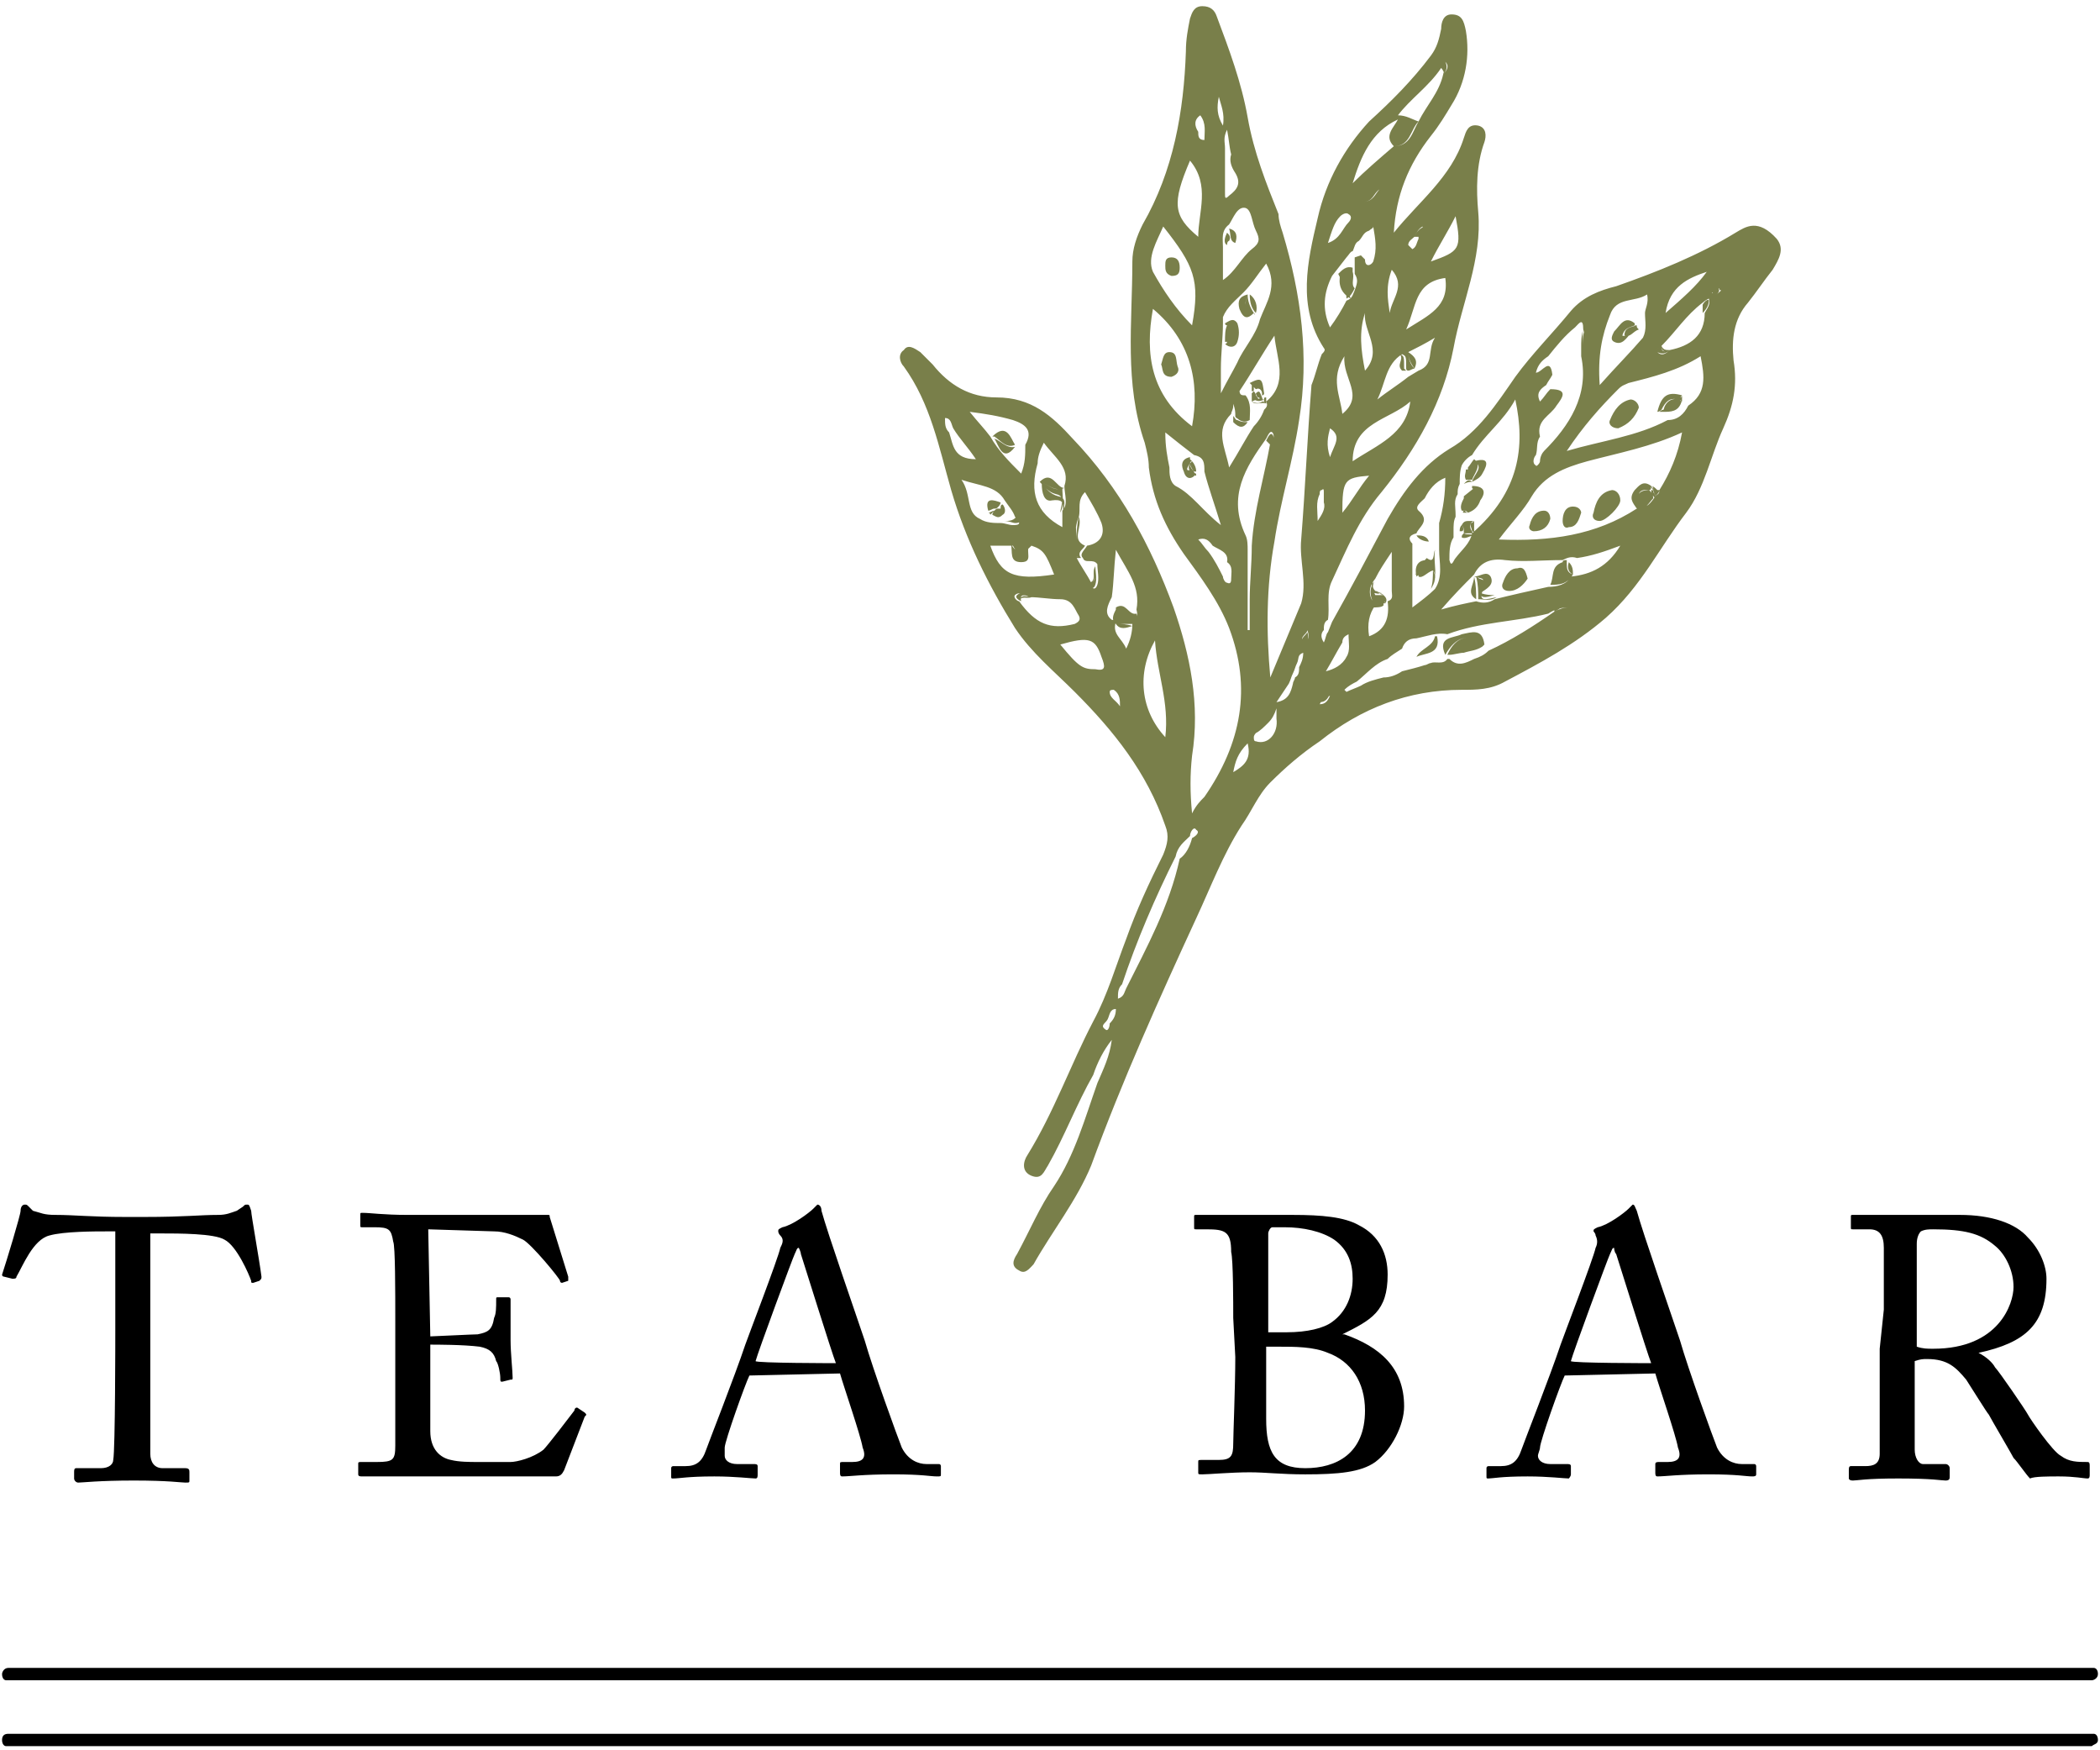 
<svg xmlns="http://www.w3.org/2000/svg" width="102" height="85" viewBox="0 0 102 85"><path fill="#797f4a" d="M71.6 22.3M69.6 27.7M59.6 7.5s0-.1 0 0c0-.1 0 0 0 0M68.8 31.9"></path><path fill="#797f4a" d="M83.3 14.3c-.1 0-.2-.1-.1-.1.1-.1.2-.1.3-.2 0 0 0 .1.1.1-.1.1-.2.2-.3.2zm-.5.9c0 1.1-.7 1.6-1.7 1.8-.2.2-.4.3-.6.1-.2-.1.1-.2.2-.3.7-.7 1.2-1.5 2-2.1.1-.1.3-.2.3-.2.1.3-.1.5-.2.7zm-.8 4.5c-.2.4-.5.7-1 .7-1.5.8-3.2 1-4.9 1.5.8-1.2 1.6-2.1 2.5-3 .2-.2.3-.2.5-.3 1.2-.3 2.4-.6 3.5-1.3.2 1 .3 1.8-.6 2.4zm-1.4 4.1c0 .2-.1.2-.2.3-.2.3-.4.6-.9.6-2 1.3-4.2 1.6-6.7 1.5.6-.8 1.2-1.4 1.6-2.1.6-1 1.6-1.4 2.7-1.7 1.5-.4 3.1-.7 4.6-1.4-.2 1.1-.6 2-1.1 2.8zM76.3 28c-.2.4-.7.5-1.1.5-.9.2-1.8.4-2.6.6-.3.2-.6.2-.9.1-.5.1-1 .2-1.7.4.6-.7 1.1-1.2 1.6-1.7.3-.6.8-.8 1.5-.7.9.1 1.8 0 2.8 0 .2-.1.4-.2.7-.1.7-.1 1.3-.3 2.1-.6-.6 1-1.4 1.4-2.4 1.5zm-.8 1.7c-1 .7-2.1 1.4-3.2 1.9-.2.2-.4.3-.7.4-.4.2-.8.4-1.2 0h-.1c-.2.3-.6.1-.8.2-.1 0-.2.1-.3.1-.3.1-.7.2-1.1.3-.3.2-.6.3-.9.3-.4.1-.8.2-1.1.4-.2.1-.5.2-.7.3 0 0-.1-.1-.1-.1.2-.2.4-.3.6-.4.5-.4.9-.9 1.5-1.1.2-.2.4-.3.7-.5.1-.3.3-.5.7-.5.5-.1 1-.3 1.5-.2 1.6-.6 3.3-.6 4.9-1 .3-.2.6-.3 1-.3-.3 0-.5.1-.7.2zm-11.1 2.9c.3-.5.5-.9.8-1.4 0-.2.1-.3.3-.4 0 .4.1.8-.1 1.1-.2.4-.6.6-1 .7zm-.3 1.6c.1-.2.2-.4.5-.4-.1.2-.2.4-.5.4zm0-10.2c0-.1 0-.2.1-.2.1-.1.1 0 .1.1 0 .2 0 .4 0 .5.1.3-.1.6-.3.9 0-.5-.1-.9.1-1.3zm.6-10.6l.7-.9c.1-.1.2-.3.3-.3.1-.2.1-.4.3-.5.2-.2.2-.4.5-.5.1-.1.2-.1.2-.2.1.6.2 1.1 0 1.7-.1.2-.4.3-.4-.1-.1-.1-.1-.1-.2-.2l-.3.1c0 .2 0 .5 0 .8.2.3.1.5 0 .8-.1.2-.1.4-.4.5-.2.4-.5.9-.8 1.3-.4-.9-.3-1.7.1-2.5zm.4-2.9c.1-.1.3-.2.4-.1.2.1.1.3 0 .4-.3.3-.4.8-1 1 .2-.6.3-1 .6-1.3zm2.8-4.7c0-.1 0-.1 0-.2.6-.8 1.5-1.4 2.1-2.3 0-.2.1-.3.2-.3.2.2.1.4-.1.6-.2.9-.8 1.5-1.2 2.3-.3.5-.4 1.2-1.2 1.2-.7.6-1.4 1.2-2 1.8.4-1.3.9-2.5 2.2-3.1zm-.4 9.4c-.1-.7-.2-1.3.1-2.1.7.8 0 1.4-.1 2.1zm-1.2-5.1c0 .1-.2.1-.2 0-.1-.1-.1-.3.1-.4.2-.1.4-.5.8-.5-.2.2-.3.6-.8.6 0 .1.1.2.1.3zm2.1 8.2c-.5.4-1 .7-1.5 1.1.4-.8.4-1.7 1.2-2.2.1 0 .2-.1.3-.1.4-.2.8-.4 1.3-.7-.4.6 0 1.3-.8 1.6l-.5.3zm1.8-4.8c.2 1.4-.8 1.8-1.9 2.5.5-1.1.4-2.3 1.9-2.5zm-1.5-2c.1-.2.2-.4.4-.5 0 .2-.1.4-.2.5 0 .1 0 .1 0 .1-.1.2-.1.4-.3.5 0 0-.1-.1-.2-.2 0-.2.2-.3.3-.4zm2-1c.3 1.6.2 1.7-1.2 2.2.4-.8.8-1.4 1.2-2.2zM66.3 18c-.2-1-.3-1.9 0-2.8-.1.9.9 1.8 0 2.8zm-.6 4.4c0-1.9 1.8-2 2.8-2.9-.2 1.6-1.6 2.1-2.8 2.9zm-.4-5.1c-.1 1.1 1 1.9-.1 2.8-.1-.9-.6-1.7.1-2.8zm-.1 7.6c0-1.6.1-1.7 1.3-1.8-.5.6-.8 1.2-1.3 1.8zm-.6-2.7c-.2-.6-.1-1 0-1.4.6.4.2.8 0 1.4zm2.2 5.9c.2-.4.4-.7.8-1.3v1.9c0 .2.1.4-.2.5.1.8-.1 1.4-.9 1.7-.1-.6 0-1.1.3-1.5-.3-.4-.4-.8 0-1.3zm2-2.2c.1-.3.7-.6.1-1.1-.2-.2.1-.4.3-.6.2-.4.5-.8 1-1 0 .8-.1 1.5-.3 2.2 0 .4 0 .9 0 1.3 0 .6.2 1.3-.2 1.9-.3.3-.7.6-1.1.9v-.9c0-.7 0-1.5 0-2.2-.2-.2-.2-.4.2-.5zm1.8.2c0-.1 0-.2 0-.3 0-.3 0-.5.1-.7 0 0 0-.1 0-.1 0-.4-.1-.7.1-1 0-.2 0-.3.1-.5 0-.3 0-.6.1-.9.1-.2.3-.4.5-.5.6-1 1.5-1.6 2.1-2.7.5 2.3.2 4.5-2.1 6.5-.1.5-.5.8-.8 1.2-.1.1-.2.5-.3.1 0-.4 0-.8.2-1.1zm4-4c.1-.3 0-.6.2-.9-.2-.8.5-1 .8-1.5.3-.4.6-.8-.3-.8-.2.2-.3.4-.5.6-.2-.4 0-.6.3-.8.1-.2.2-.3.3-.5-.1-.9-.5-.1-.8-.1.1-.4.3-.6.6-.8.4-.5.8-1 1.3-1.4.2-.2.4-.5.4.1.1.3.1.6-.1.9 0 .1 0 .3 0 .4.4 1.9-.6 3.4-1.8 4.6-.1.1-.2.3-.2.5 0 .1-.2.3-.2.2-.2-.1-.1-.4 0-.5zm3.6-6.8c.3-.9 1.2-.6 1.8-1 .1.4-.1.7-.1.9 0 .4.1.8-.1 1.2-.6.7-1.3 1.4-2.1 2.3-.1-1.4.1-2.4.5-3.4zm4.7-2.1c-.5.7-1.2 1.3-2 2 .2-1.3 1.1-1.7 2-2zm-19.6 18c-.2-.3.2-.4.2-.6.1.3.1.5-.2.6zm-.2 1.2c0 .2 0 .4-.2.5 0 .1-.1.2-.1.3-.1.4-.2.8-.8.9.2-.3.4-.6.6-.9.1-.2.1-.3.2-.5s.1-.3.2-.5 0-.4.3-.5c0 .3-.1.5-.2.7zM61 36c-.1 0-.1-.1-.1-.2s.1-.2.1-.2c.2-.1.4-.3.6-.5.2-.2.3-.4.4-.7 0 .2 0 .4 0 .5.1.7-.4 1.3-1 1.1zm-.3-6.9c0 .5 0 1 0 1.5 0 0-.1 0-.1 0v-1.5c0-.8 0-1.6 0-2.4 0-.2 0-.5-.1-.7-.9-1.9 0-3.3 1-4.7.1-.2.2-.4.3-.3.1.1.1.4-.1.5-.3 1.7-.8 3.3-.9 5 0 .9-.1 1.8-.1 2.6zm-.8 8.4c.1-.5.2-.9.7-1.4.2.8-.2 1.1-.7 1.4zm-.1-9.4c0 .1 0 .3-.2.2-.1 0-.2-.2-.2-.3-.2-.4-.4-.8-.7-1.2-.2-.2-.3-.4-.5-.6.3-.1.5 0 .7.3.3.2.8.3.7.8.3.2.2.5.2.8zm-2.7-4.5c-.3-.2-.3-.6-.3-.9-.1-.5-.2-1-.2-1.7.5.4 1 .8 1.4 1.1.5.1.5.4.5.8.2.8.5 1.6.8 2.6-.9-.7-1.4-1.5-2.2-1.9zM56 15c1.8 1.5 2.3 3.5 1.9 5.7-2-1.5-2.3-3.5-1.9-5.7zm.5-4c1.5 1.9 1.8 2.6 1.4 4.8-.8-.8-1.4-1.7-1.9-2.6-.3-.7.2-1.5.5-2.2zm1.3-3.2c1 1.2.4 2.5.4 3.7-1.2-1-1.3-1.6-.4-3.7zm.5-2.2c.3.4.2.8.2 1.2-.3 0-.3-.2-.3-.4-.2-.3-.2-.6.1-.8zm.9-.9c.1.4.3.8.2 1.4-.3-.5-.3-.9-.2-1.4zm.8 3.7c.3.5.1.8-.3 1.1-.2.2-.2.1-.2-.1 0-.1 0-.1 0-.2 0-.5 0-1 0-1.5 0-.2 0-.3 0-.5 0-.3-.1-.5.1-.9.1.5.1.8.2 1.2-.1.3 0 .6.2.9zm1 2.8c.2.4.2.6-.2.9-.5.4-.8 1.1-1.4 1.5V12c0-.4-.1-.8.3-1.1.2-.3.4-.9.8-.8.3.1.3.7.5 1.1zm.2 4.3c-.2.8-.8 1.4-1.1 2.1-.2.4-.5.9-.8 1.5v-1.2c0-.7.1-1.5.1-2.2 0-.1 0-.2 0-.3.2-.5.6-.8 1-1.2.4-.4.7-.9 1.1-1.4.6 1.1 0 1.9-.3 2.7zm.3 4s0 .1 0 0c.1.2 0 .3-.1.4-.1.3-.3.6-.5.8-.4.6-.7 1.2-1.2 2-.2-1-.7-1.8.1-2.6 0-.1.1-.2.1-.4 0-.3.1-.5.3-.7.6-.9 1.1-1.8 1.7-2.7.1 1.1.7 2.3-.4 3.2zm-3.6 21.2c-.1.4-.3.8-.6 1-.5 2.3-1.6 4.3-2.6 6.3-.1.2-.1.4-.4.5 0-.3 0-.5.2-.7.7-2.1 1.6-4.2 2.6-6.2.1-.5.4-.7.7-1 0-.2.2-.5.3-.3.2.1 0 .3-.2.4zm-4 9c0 .2-.1.4-.2.3-.3-.2 0-.3.1-.5s.1-.5.4-.5c0 .3-.1.5-.3.7zm2.2-18.6c.1 1.6.7 3 .5 4.7-1.2-1.3-1.4-3.1-.5-4.7zm-1.1-.8c0 .4-.1.8-.3 1.2-.2-.5-.7-.7-.5-1.3 0 0-.1-.1-.2-.1-.4-.3-.2-.7 0-1.1.1-.7.1-1.4.2-2.3.6 1.1 1.2 1.8 1 2.9.1.4 0 .6-.2.7zm-1.1 3.3c0-.1.1-.1.2-.1.3.2.3.5.3.8-.2-.3-.5-.4-.5-.7zm-.7-1.1c-.6 0-.8-.1-1.7-1.2 1.4-.4 1.7-.3 2 .6.2.5.2.7-.3.6zm-3.7-3.3c-.1 0-.3-.2-.2-.3.2-.2.5 0 .7.1.5 0 1 .1 1.5.1.6 0 .7.5.9.8.1.2 0 .3-.2.4-1.2.3-1.9 0-2.7-1.1zm-1.4-2.7c.3 0 .7 0 1.1 0 .3 0 .6 0 .9 0 .6.2.7.4 1.1 1.4-2 .3-2.6 0-3.1-1.4zm-1.4-3.2c.9.3 1.7.3 2.1 1 .2.3.4.5.5.8.1.1.2.1.2.3 0 .1-.2.1-.3.1-.2 0-.4-.1-.6-.1-.3 0-.7 0-1-.2-.7-.3-.4-1.2-.9-1.9zm-.6-2.3c-.2-.2-.2-.4-.2-.7.3 0 .3.3.4.5.3.5.7.9 1.1 1.5-1.1 0-1.1-.7-1.3-1.3zm3.1-.6c.6.2 1 .5.6 1.2 0 .5 0 .9-.2 1.4-.6-.6-1.1-1.1-1.5-1.8-.3-.4-.6-.7-1-1.2.8.1 1.4.2 2.1.4zm1.2 2.1c0-.3.1-.6.3-1 .5.7 1.3 1.2 1 2.1 0 .4.2.9-.1 1.2 0 .3 0 .5 0 .8-1.3-.7-1.6-1.7-1.2-3.1zm2 2.6c.1-.4-.1-.8.3-1.2.3.5.6 1 .8 1.5.2.6-.1 1-.7 1.1-.1.2-.4.4-.2.6.1.3.5 0 .7.3 0 0 0 0 0 .1 0 0 0 0 0-.1 0 .3.1.7 0 1-.1.3-.3.2-.3-.1-.2-.4-.5-.8-.7-1.2 0-.6-.2-1.3.1-2zm31.9-13.8c-1.8 1.1-3.8 1.9-5.8 2.6-.8.2-1.6.5-2.2 1.2-.9 1.1-1.9 2.1-2.7 3.2-.9 1.3-1.8 2.7-3.2 3.5-1.3.8-2.2 2-3 3.4-.9 1.7-1.8 3.4-2.7 5l-.2.5c-.1.1-.1.3-.2.5-.2-.3-.1-.5 0-.6 0-.2 0-.4.2-.5.1-.6-.1-1.3.2-1.9.7-1.5 1.3-3 2.4-4.3 1.7-2.1 3-4.4 3.5-7 .4-2.2 1.4-4.3 1.2-6.6-.1-1.1-.1-2.3.3-3.4.1-.3.1-.7-.3-.8-.5-.1-.6.3-.7.6-.6 1.9-2.2 3.1-3.4 4.6.1-1.8.7-3.3 1.8-4.7.4-.5.7-1 1-1.5.7-1.1.9-2.4.7-3.6-.1-.5-.2-.8-.7-.8-.4 0-.5.4-.5.7-.1.5-.2.9-.5 1.3-.9 1.2-1.9 2.2-3 3.2-1.2 1.3-2.1 2.9-2.5 4.7-.5 2.1-1 4.3.3 6.3.1.1 0 .2-.1.3-.2.5-.3 1-.5 1.5-.2 2.5-.3 5-.5 7.5-.1 1 .3 2.1 0 3.1-.5 1.2-1 2.4-1.5 3.6-.2-2.2-.2-4.4.2-6.6.3-2 .9-3.9 1.2-5.9.5-3.1.1-6.1-.8-9.1-.1-.3-.2-.6-.2-.9-.6-1.5-1.2-3-1.5-4.7-.3-1.7-.9-3.3-1.5-4.9-.1-.3-.3-.5-.7-.5-.4 0-.5.3-.6.6-.1.5-.2 1-.2 1.6-.1 2.9-.6 5.8-2.1 8.4-.3.6-.5 1.2-.5 1.8 0 3-.4 5.9.6 8.8.1.4.2.8.2 1.2.2 1.6.8 2.9 1.7 4.2.8 1.1 1.7 2.3 2.2 3.6 1.1 2.9.6 5.6-1.2 8.2-.2.2-.4.4-.6.8-.1-1-.1-1.9 0-2.8.4-2.5-.1-4.9-.9-7.2-1.1-3-2.6-5.8-4.9-8.2-1-1.1-2-2-3.7-2-1.3 0-2.3-.6-3.1-1.6-.2-.2-.4-.4-.6-.6-.3-.2-.6-.4-.8-.1-.3.2-.2.6 0 .8 1.3 1.8 1.7 3.9 2.3 6 .7 2.4 1.8 4.6 3.1 6.7.8 1.2 1.9 2.1 2.9 3.1 1.9 1.9 3.5 3.9 4.4 6.5.2.5.1.9-.1 1.4-.7 1.4-1.3 2.7-1.8 4.1-.5 1.3-.9 2.7-1.6 4-1.1 2.1-1.9 4.4-3.2 6.5-.2.3-.3.8.2 1 .5.2.6-.2.8-.5.8-1.4 1.4-3 2.2-4.4.2-.6.5-1.2.9-1.7-.1.8-.4 1.4-.7 2.1-.6 1.7-1.1 3.5-2.1 5-.7 1-1.2 2.2-1.8 3.3-.2.3-.3.6.1.8.3.2.5-.1.7-.3.9-1.6 2.1-3.1 2.8-4.8 1.5-4.1 3.3-8.1 5.1-12 .7-1.5 1.3-3.1 2.2-4.5.5-.7.8-1.5 1.4-2.1.7-.7 1.5-1.4 2.4-2 2-1.6 4.3-2.5 6.9-2.5.7 0 1.4 0 2.1-.4 1.7-.9 3.4-1.8 4.9-3.1 1.7-1.5 2.6-3.4 3.9-5.1.9-1.2 1.2-2.8 1.8-4.1.5-1.1.7-2.1.5-3.3-.1-1 0-2 .7-2.8.4-.5.8-1.1 1.2-1.6.3-.5.6-1 .2-1.5-.9-1-1.5-.6-2-.3zM59.3 15.6v-.3c-.1.1-.1.3 0 .3M68.8 31.9c.4-.2 1.2-.1 1-1 0 0-.1 0-.1 0-.1.5-.7.6-.9 1M72 31.4c-.6-.7-1.3-.5-1.7.4h.1c.2 0 .5-.1.7-.1.3-.1.6-.1.9-.3M72 31.4s.1-.1.1-.1c-.1-.8-.6-.6-1.1-.5-.4.2-1.2.1-.8 1 .5-.9 1.2-1.1 1.8-.4M69.4 26.3c-.1-.3-.4-.3-.6-.3.1.2.4.3.6.3M67.7 7.1c.8 0 .8-.8 1.2-1.2-.4.1-.7-.1-1-.3 0 .1 0 .1 0 .2 0 .4-.2.9-.2 1.3M67.7 7.1c0-.4.2-.9.2-1.3-.2.4-.7.8-.2 1.3M68.9 5.9c-.3-.1-.6-.3-1-.3.3.2.6.4 1 .3M60 20.2c0 .1.1.1.2.2.2.1.3.1.5 0 0-.4.1-.8-.2-1.2-.2 0-.3 0-.3-.3-.2.2-.3.4-.3.7.1.3.1.4.1.6M60.4 19.3c.1 0 .1 0 0 0 .1 0 .1 0 0 0-.2-.1-.3-.1-.3-.3 0 .3.2.3.3.3M60.6 20.5c-.2 0-.3 0-.5-.1-.1 0-.1-.1-.2-.2 0 .1 0 .2 0 .3.3.3.5.3.7 0 .1 0 .1 0 0 0M50.5 23.4c.2.2.4.5.8.6.5.1.2.6.2.9.2-.4.1-.8.1-1.2-.4.2-.7-.2-1.1-.3M50.5 23.4c.4.1.7.5 1.2.3-.4 0-.6-.9-1.2-.3M51.4 24.1c-.4-.1-.6-.4-.8-.6 0 .4.1.9.5.8.8-.1.4.4.6.7-.1-.4.2-.8-.3-.9M50.5 23.4M80.1 23.8c-.8 0-.5.6-.6 1 .4 0 .6-.4.8-.6 0-.2-.1-.3-.2-.4.1 0 .1 0 0 0M80.1 23.8c.1 0 .1 0 0 0 .1 0 .1-.1.1-.2-.4-.3-.6 0-.8.2-.3.4-.1.6.1.9.2-.3-.2-1 .6-.9M72.1 28.5c.2-.4-.2-.3-.4-.5.1.4.1.7.1 1.1.3 0 .6.1.9-.1-.5.1-1 .3-.6-.5M72.4 28c-.2-.3-.5 0-.8 0 .2.1.6 0 .4.4-.3.8.2.6.6.5-.2 0-.4 0-.7-.1.3-.2.7-.4.5-.8M71.6 28c0 .4-.4.8.1 1.1 0-.3 0-.7-.1-1.1M76.1 27.3c-.1 0-.1 0-.2 0-.3.3-.1.9-.6 1.1.4 0 .8 0 1.1-.5-.3-.1-.3-.3-.3-.6M75.9 27.3s-.1 0 0 0c-.6.2-.4.7-.6 1.1.5-.2.3-.8.6-1.1M76.2 27.3c-.1 0-.1 0 0 0-.1 0-.1 0 0 0-.1.3 0 .5.2.6 0-.2 0-.4-.2-.6M69.3 27.1s0 .1 0 0c-.2.2-.3.4-.4.7.2-.1.4-.3.6-.1 0 0 0 0 .1 0 .2.2.1.6-.1.9.4-.6.1-1.2.2-1.9-.1.2 0 .7-.4.4M69.3 27.2s0-.1 0 0c0-.1 0-.1 0 0-.5 0-.6.4-.5.8 0 0 .1-.1.2-.1 0-.3.1-.5.3-.7M69.6 27.7c0 .3 0 .6-.1.9.2-.3.3-.6.1-.9M69.6 27.7c-.3-.2-.5-.1-.7.1 0 .1 0 .1 0 .2.2.1.4-.2.7-.3M68.9 27.8c-.1 0-.1.1-.2.1 0 0 .1 0 .1 0 .1 0 .1 0 .1-.1M65.7 13.2c0-.1 0-.1 0-.2-.3-.1-.5.1-.7.3.2.4.4.8.4 1.2.2-.1.3-.3.4-.5-.2-.2 0-.5-.1-.8M65.1 13.3s-.1 0 0 0c-.1.5 0 .9.5 1.2-.1-.4-.4-.8-.5-1.2M59.4 9.1M54.2 29.6c0 .2-.1.4-.1.6 0 0 .1.1.1.1.2 0 .5 0 .8 0 .2-.1.3-.3.2-.5-.4.2-.7-.1-1-.2M54.2 29.5s0 .1 0 .1c.3.1.6.5 1 .2-.4.1-.5-.6-1-.3M50.1 26.5c-.3 0-.6 0-.9 0 .3.6.6.3.9 0M49.6 27.3c.6 0 .2-.5.4-.8 0 0 0 0 0-.1-.3.3-.6.6-.9 0 .1.4-.1.9.5.9M54.2 30.3c.2.3.5.2.8.1-.3-.1-.5-.1-.8-.1M67.3 29.3c.1-.2 0-.3-.1-.4-.2 0-.3 0-.4 0-.1-.2-.2-.5 0-.7-.4.4-.2.9 0 1.3 0-.2.2-.2.5-.2-.1-.1 0-.1 0 0M67.2 29.4s0-.1 0-.1-.1 0-.1 0c-.2 0-.3.1-.5.2.3 0 .5 0 .6-.1M66.7 28.8c.2 0 .3.1.4 0-.1 0-.2-.1-.3-.1-.2-.2-.1-.4-.1-.6-.1.3-.1.5 0 .7M68.3 17.9s0 .1.1.1.2-.1.3-.1c-.2-.2-.3-.5-.3-.8-.1 0-.2.1-.3.1.2.1.2.1.2.7M68.1 18c.1 0 .2 0 .2 0s-.1-.1-.1-.1c0-.6 0-.6-.2-.7.2.3-.2.5.1.8M68.7 17.9c.2-.4 0-.6-.3-.8 0 .3.1.5.3.8M61.5 19.6M52.2 27.1c.1-.1.2-.1.3 0-.2-.3.1-.4.2-.6-.3.1-.4 0-.4-.3 0-.4-.1-.7 0-1.1-.2.7 0 1.4-.1 2M52.3 26.2c0 .3.1.4.4.3-.7-.3-.1-.9-.3-1.4-.1.4-.1.7-.1 1.1M52.2 27.1c.1 0 .2 0 .3 0 0-.1-.2-.1-.3 0M68.8 30.7c-.4-.1-.6.1-.7.5.2-.2.4-.3.7-.3 0-.1-.1-.2 0-.2M60.5 29.1v1.5s.1 0 .1 0c0-.5 0-1 0-1.5 0 .1-.1.1-.1 0M60.6 29.1s-.1 0-.1 0c0 .1.1.1.1 0M52.9 28.3c0 .2.2.4.3.1.1-.3 0-.6 0-1 0 0 0 0 0 .1-.1.3.2.7-.3.8M52.9 28.3c.5-.1.2-.6.3-.8-.2.3.1.7-.3.8M54.2 29.6c-.1.2-.2.4-.1.6 0-.2.1-.4.1-.6M54.2 29.6s0-.1 0-.1 0 0 0 .1M75.5 29.7c.2-.1.4-.2.6-.5-.4 0-.7.1-1 .3.2-.1.4-.2.4.2M66.2 9.7c0-.1 0-.1 0 0M67 9.2c-.4 0-.5.3-.8.4 0 .1 0 .1 0 .2.5 0 .5-.4.8-.6M66.9 28.8c.1 0 .2 0 .3.1M63.3 31.3c.2-.1.3-.3.2-.6-.1.2-.4.3-.2.6M50.1 29c-.2-.1-.5-.3-.7-.1-.1.1 0 .2.2.3-.1-.4.2-.3.5-.2M50.1 29c-.2 0-.5-.2-.6.2.1-.3.4-.1.6-.2M75.9 27.3c.1 0 .1 0 .2 0 0 0 0 0 0-.1-.1 0-.2 0-.2.1M75.8 27.3s.1 0 0 0c.1 0 .1 0 0 0 .1 0 0 0 0 0M48.8 25.3c.2 0 .4.1.5.1.1 0 .2 0 .3-.1s-.1-.2-.2-.3c0 .5-.4.3-.6.3M48.8 25.3c.2 0 .6.2.6-.3-.1.3-.4.3-.6.3M64.1 34.1c.3 0 .4-.2.5-.4-.3.1-.4.2-.5.4M82.7 14.8c.1.1.1.3 0 .4.2-.2.3-.4.3-.6 0-.1-.2 0-.3.2M82.7 14.8c0 .1 0 .3 0 .4.1-.1.1-.3 0-.4M76.8 16.9c.2-.3.2-.6.2-.9-.2.3 0 .6-.2.9M76.8 16.9c.2-.3 0-.6.1-.9-.1.3-.1.6-.1.9M66.2 9.7c-.2.1-.2.3-.1.4 0 .1.2.1.2 0s0-.2 0-.3c-.1 0-.1-.1-.1-.1M66.2 9.6s0 .1 0 0c0 .1 0 .1 0 0-.1.1 0 .2 0 .2s0-.1 0-.2M83.2 14.2c-.1.1 0 .2.1.1.1 0 .2-.1.2-.2s-.1-.1-.1-.1-.1.1-.2.2M65.7 13M80.3 23.8c0 .1.1.2.1.3.1-.1.2-.2.2-.3-.1 0-.2 0-.3 0M80.3 23.8c.1 0 .2 0 .2 0-.1-.1-.2-.2-.3-.2.1 0 .1.1.1.2M80.2 23.8c0 .1 0 .2.2.4 0-.1 0-.2-.1-.3 0-.1 0-.1-.1-.1M80.3 23.8c0-.1-.1-.2-.1-.2s0 .1.1.2c-.1 0 0 0 0 0M70.1 3.6c.2-.2.2-.4.1-.6-.1-.1-.2.1-.2.3.3 0 .1.2.1.3M70 3.3c.1.1.1.2.2.3-.1-.1.1-.3-.2-.3M61.7 21.6c.2-.1.2-.4.1-.5-.1-.1-.2.1-.3.3.1 0 .2 0 .2.2M61.5 21.4c.1.1.1.1.2.2 0-.2-.1-.2-.2-.2M69 11.5c.1-.1.2-.3.2-.5-.3.1-.4.3-.5.5.1-.1.2-.1.3 0M68.7 11.5c.1 0 .2 0 .3 0-.1-.1-.2-.1-.3 0M80.7 16.8c-.1.1-.4.2-.2.3.2.1.4.1.6-.1-.3.1-.4.1-.4-.2M80.7 16.8c0 .3.2.3.4.2-.2 0-.3 0-.4-.2M77.7 25.3c.3 0 1-.7 1-1 0-.3-.2-.5-.4-.5-.6.1-.8.6-.9 1.1-.1.2 0 .4.3.4M75 24.8c-.4 0-.6.3-.7.7-.1.2.1.3.2.3.4 0 .7-.2.8-.6 0-.2-.1-.4-.3-.4M76.4 24.6c-.4 0-.5.4-.5.7 0 .2.1.4.3.3.4 0 .5-.4.6-.7 0-.1-.1-.3-.4-.3M79.2 19.4c-.5.1-.8.5-1 1-.1.2.1.4.4.4.5-.2.8-.5 1-1 0-.2-.2-.4-.4-.4M81.6 19.4c-.4-.1-.7.1-.8.5.3-.1.6-.3.8-.5M81.5 19.4s.1 0 0 0c.1 0 .1-.1.2-.2-.7-.2-1 0-1.2.8.1 0 .2-.1.2-.1.2-.4.4-.6.8-.5M81.6 19.4c-.2.2-.5.4-.8.5 0 .1.1.1.1.1.4 0 .7-.1.8-.6 0 .1-.1.1-.1 0M81.7 19.5c0-.1 0-.2 0-.3 0 .1-.1.1-.2.2.1 0 .2.1.2.1M80.8 19.9c-.1 0-.2.1-.2.1.1 0 .2 0 .3 0 0 0-.1 0-.1-.1M71.6 23.7c-.1.2-.2.4-.5.5.1.2.1.4 0 .6.1 0 .1 0 .2.1.1-.4.8-.7.3-1.2M71.3 24.9c.1 0 .1 0 0 0 .3-.1.5-.3.6-.6.3-.4.2-.7-.4-.7 0 0 0 0 0 .1.6.5-.1.8-.2 1.2M71.3 24.9c-.1 0-.1-.1-.2-.1 0 0 0 .1 0 .1h.2M71.3 24.9c.1 0 .1 0 0 0 .1 0 .1 0 0 0M71.6 23.7s0-.1 0 0l-.5.4s0 0 0 .1c.3-.1.5-.3.5-.5M71.6 23.6s0 .1 0 0M71.2 24.8c.1-.2.1-.4 0-.6 0 0 0 0-.1 0-.1.2-.2.4-.1.6 0 0 .1 0 .2 0-.1 0-.1 0 0 0M71.1 24.8s-.1 0 0 0c-.1.1 0 .1 0 .1s0-.1 0-.1M71.1 24.1c0 .1 0 .1 0 0M71.3 22.8c.1.2 0 .3-.1.5.1 0 .2 0 .3 0 .1-.3.5-.7.1-1 0 .3 0 .5-.3.5M71.5 23.4s.1 0 0 0c.2-.1.4-.2.5-.4.3-.5.3-.8-.4-.6.5.3 0 .6-.1 1M71.5 23.4c-.1-.1-.2-.1-.3 0 0 0-.1.1-.1.1.2-.1.3-.1.4-.1M71.5 23.4s.1 0 0 0c.1 0 0 0 0 0M71.6 22.3c-.1.1-.2.3-.3.4 0 0 0 0 0 .1.3 0 .3-.2.3-.5M71.2 23.3c.1-.1.2-.3.1-.5 0 0 0 0-.1 0 0 .2-.1.3 0 .5-.1 0-.1 0 0 0M71.2 23.3s-.1 0 0 0c0 .1 0 .1 0 .1s0-.1 0-.1M71.3 22.8M71 25.5c.1.1.1.2.1.4.2 0 .4 0 .5 0 0 0-.1 0-.1-.1-.1-.1-.1-.3-.1-.4-.1.1-.3.1-.4.1M71.6 26c0-.1 0-.1 0 0M71.4 25.4c0 .1.1.3.1.4 0 0 .1 0 .1.1 0-.2 0-.4 0-.6-.1.1-.1.1-.2.1M0 0M71.6 26c-.2-.1-.3 0-.5-.1-.1.1-.1.1-.1.2.2.1.4-.1.6-.1M71.6 26M71.6 26M71.4 25.4s0-.1 0-.1c-.2 0-.3 0-.4.2 0 0 0 0 .1.1.1-.1.2-.1.3-.2M71.4 25.4c.1 0 .1-.1.2-.1-.1 0-.2 0-.2 0 0 .1 0 .1 0 .1M71 25.5c-.1.1-.1.2-.1.3 0 0 .1 0 .1 0 .1 0 .1-.2 0-.3M71 25.9c0 .1 0 .2 0 .2 0-.1 0-.1 0-.2M70.9 25.5c.1 0 .1 0 0 0 .1 0 .1 0 0 0M57.2 17.8c-.1-.3 0-.7-.4-.7-.3 0-.3.3-.4.6.1.2 0 .6.5.6.3-.1.4-.3.3-.5M56.9 13.4c.3 0 .4-.1.4-.4 0-.3-.1-.5-.4-.5-.3 0-.3.2-.3.4s0 .4.3.5M73.7 27.6c-.4 0-.6.4-.7.7-.1.2 0 .4.3.4.4 0 .7-.3.9-.6-.1-.4-.2-.6-.5-.5M79.5 15.8c-.3.1-.6.1-.6.5.3.1.4-.2.7-.3-.1-.1-.1-.1-.1-.2M78.8 16.3c.1-.4.4-.4.6-.5 0 0 0-.1 0-.1-.5-.4-.7.1-1 .4-.1.2-.2.4 0 .5.4.2.6-.2.8-.4.1-.1.1-.1.2-.2-.1 0-.2.4-.6.3M79.5 16v-.2s0 0-.1 0c.1.1.1.1.1.2M79.5 15.8s0-.1 0-.1 0 .1 0 .1M79.5 16M57.8 22.5c-.1.2-.1.4.2.4-.1-.1-.2-.2-.2-.4M57.8 22.5c0-.1 0-.2 0-.3-.5.1-.4.5-.3.7.1.4.4.4.6.1-.1 0-.1-.1-.2-.2-.3.1-.3 0-.1-.3M57.8 22.5c0 .1.1.3.2.4 0 0 0 0 .1 0 0-.2-.1-.4-.2-.5-.1.1-.1.1-.1.1M58 23s0 .1.1.1c0-.1 0-.1-.1-.1.1-.1.1-.1 0 0M57.8 22.5s0-.1.1-.1c0 0-.1-.1-.1-.1 0 .1 0 .2 0 .2M59.6 16.6c.2 0 .3-.1.3-.4 0-.3-.2-.4-.3-.4.1.3.1.5 0 .8M59.9 16.2c0 .3-.2.3-.3.4 0 0 0 .1-.1.1.2.2.5.2.6-.1.1-.3.1-.6 0-.9-.2-.3-.4-.1-.6 0 0 0 .1.1.1.1.1.1.3.1.3.4M59.6 15.8c-.1 0-.1 0 0 0-.1.2-.1.5-.1.8 0 0 0 0 .1 0 .1-.3.1-.5 0-.8M59.6 15.8s0-.1-.1-.1c0 0 0 .1.1.1-.1 0-.1 0 0 0M59.5 16.6s0 .1 0 .1 0-.1 0-.1M60.9 15.2c-.2-.3-.3-.6-.3-.9-.1.4-.3.8.3.9M60.9 15.2c-.6-.2-.4-.5-.3-.9-.4.1-.5.3-.4.7.2.5.4.5.7.2.1.1 0 .1 0 0M61 15.2s0 .1 0 0c.1-.3 0-.7-.3-.9 0 .4.1.7.3.9-.1 0-.1 0 0 0M60 11.8c.1-.3.1-.6-.3-.7.1.3 0 .6.3.7M59.7 11.7c.1-.2 0-.3-.1-.4-.1.2-.2.5 0 .6 0-.2.1-.2.1-.2M61.2 19.4s.1 0 .1 0 0-.1 0-.1c-.1-.2-.1-.4-.3-.2 0 .1.1.2.1.2s.1 0 .1.1M61 18.9c.2-.1.3.1.3.2 0 0 0 .1 0 .1s.1 0 .1-.1c-.1-.7-.1-.8-.7-.5.2.2.2.2.3.3M61.2 19.4c-.1 0-.1-.1-.2-.2 0-.1-.1-.2-.1-.2s-.1.1-.1.1c0 .1 0 .2 0 .4.2-.1.3-.1.4-.1M60.9 18.9c0-.1 0-.2-.1-.2 0 .1 0 .2 0 .3.1 0 .1 0 .1-.1M61.3 19.4c.1 0 .1.1 0 0 .1.1.1.1 0 0 .1 0 .1 0 0 0M61.5 19.6s0-.1 0 0c0-.1 0-.1 0 0M61.5 19.6M61.4 19.4s0 .1 0 .1 0 0 .1.1c0-.1 0-.2 0-.3 0 0-.1 0-.1.1M61.5 19.6c0-.1 0-.1 0 0-.1-.1-.1-.1-.2-.1-.1.1-.3.1-.5 0 .2.2.5 0 .7.1M61.5 19.6c0-.1 0-.1 0 0 0-.1 0-.1 0 0M61.2 19.4s.1 0 0 0c.1 0 .1 0 .1 0s0 0 0-.1c0 0 0 .1-.1.1M61.4 19.4s.1-.1.1-.1c-.1 0-.1 0-.1.1-.1-.1 0 0 0 0M60.9 19.4c.2.1.3.1.5 0 0 0-.1 0-.1-.1-.2.1-.3.1-.4.1M49.3 21.6c-.3-.2-.5-.5-1-.4.3.2.6.6 1 .4M49.3 21.6c-.2-.3-.4-1.1-1.1-.4 0 0 .1 0 .1 0 .4-.1.7.2 1 .4M48.3 21.3c.2.3.4 1.2 1 .4-.4.1-.7-.3-1-.4M48.3 24.8c.1 0 .1-.1.2-.1-.1 0-.1 0-.2.1M48.5 24.6s.1-.1.1-.2c-.3-.1-.8-.3-.6.4.1 0 .2-.1.3-.1.1 0 .1 0 .2-.1M48.3 24.8s-.1.1-.1.2c.2.1.3.2.5 0 .2-.1.1-.4 0-.5-.1 0-.1.1-.1.2-.2 0-.2 0-.3.1M48.3 24.8c-.1 0-.2.1-.3.1 0 0 .1 0 .1.1.1-.1.2-.2.2-.2"></path><path d="M5.6 59.8h-.4c-.6 0-2.1 0-2.8.2-.8.2-1.3 1.5-1.6 2 0 .1-.1.1-.2.1L.2 62s-.1 0-.1-.1c.2-.6.9-2.9.9-3.1 0-.2.1-.3.2-.3s.1 0 .2.1l.2.2c.4.1.5.2 1.1.2.9 0 1.7.1 3.4.1H7c2 0 2.7-.1 3.6-.1.4 0 .6-.1.9-.2l.3-.2c.1-.1.1-.1.2-.1s.1 0 .2.3c0 .2.4 2.4.5 3.2 0 .1 0 .1-.1.2l-.3.1c-.1 0-.1 0-.1-.1-.1-.3-.7-1.7-1.3-2-.5-.3-2.2-.3-3.1-.3h-.5V65c0 .2 0 5.2 0 5.6 0 .4.2.7.6.7H9c.2 0 .2.1.2.2v.4c0 .1 0 .1-.2.1s-.8-.1-2.5-.1-2.5.1-2.7.1c-.1 0-.2-.1-.2-.2v-.3c0-.1 0-.2.1-.2h1.2c.4 0 .6-.2.6-.4.1-.5.1-6 .1-6.3v-4.8zM20.9 64.9c.1 0 2.1-.1 2.3-.1.5-.1.7-.2.8-.8.1-.2.1-.5.1-.9 0-.1 0-.1.1-.1h.5c.1 0 .1.1.1.1 0 .3 0 1.8 0 2 0 .6.1 1.5.1 1.8 0 .1 0 .1-.1.1l-.4.1c-.1 0-.1 0-.1-.2s-.1-.7-.2-.8c-.1-.4-.3-.6-.8-.7-.8-.1-2.1-.1-2.4-.1v1.1c0 1 0 2.7 0 3.1 0 .9.5 1.3 1 1.4.4.1.9.1 1.3.1.3 0 1.2 0 1.6 0 .3 0 1.1-.2 1.6-.6.2-.2 1.2-1.5 1.5-1.9 0-.1.1-.2.2-.1l.3.2c.1.1.1.1 0 .2l-1 2.6c-.1.2-.2.3-.4.3-.1 0-.5 0-1.5 0-1.1 0-2.8 0-5.6 0-.6 0-1.1 0-1.5 0-.4 0-.6 0-.8 0-.1 0-.2 0-.2-.1v-.5c0-.1 0-.1.2-.1h.7c.8 0 .9-.1.9-.8v-6c0-1.5 0-3.7-.1-3.9-.1-.6-.2-.7-.9-.7h-.6c-.1 0-.1 0-.1-.1V59c0-.1 0-.1.1-.1.4 0 1 .1 2.2.1h.8c1.8 0 3.5 0 5.3 0 .3 0 .6 0 .7 0 .1 0 .1 0 .1.1l.9 2.9c0 .1 0 .1 0 .2l-.3.1s-.1 0-.1-.1-1.4-1.8-1.8-2c-.4-.2-.9-.4-1.4-.4l-3.2-.1.1 5.2zM40.6 66.2c-.2-.5-1.6-5-1.7-5.3 0-.1-.1-.3-.1-.3-.1 0-.1.1-.2.3-.1.2-1.8 4.8-1.9 5.2 0 .1 3.9.1 3.9.1zm-4.2.6c-.2.4-1.2 3.2-1.2 3.5 0 .1 0 .3 0 .4 0 .2.2.4.6.4h.8c.1 0 .2 0 .2.1v.4c0 .1 0 .2-.1.2-.2 0-1-.1-2-.1-1.3 0-1.7.1-2 .1-.1 0-.1 0-.1-.1v-.4c0-.1.1-.1.1-.1h.6c.5 0 .8-.2 1-.8.1-.3 1.4-3.6 1.9-5.1.1-.3 1.6-4.2 1.7-4.7.1-.2.2-.4 0-.6-.1-.1-.1-.2-.1-.2 0-.1 0-.1.2-.2.5-.1 1.3-.7 1.5-.9.1-.1.2-.2.2-.2.1 0 .2.1.2.3.3 1.1 1.7 5.1 2.1 6.3.4 1.4 1.6 4.7 1.8 5.2.3.6.8.8 1.2.8h.6c.1 0 .1.1.1.1v.4c0 .1 0 .1-.2.1-.3 0-.7-.1-2.1-.1-1.5 0-2.1.1-2.5.1-.1 0-.1-.1-.1-.2v-.4c0-.1 0-.1.2-.1h.4c.5 0 .7-.2.5-.7-.1-.6-.9-2.9-1.1-3.6l-4.4.1zM61.5 68.9c0 1.6.4 2.4 1.9 2.4s2.9-.7 2.9-2.8c0-1.4-.7-2.4-1.8-2.8-.7-.3-1.6-.3-2.4-.3h-.6c0-.1 0 3.5 0 3.5zm0-4.2c.3 0 .6 0 1 0 1 0 1.8-.2 2.2-.5.7-.5 1-1.3 1-2.1 0-.7-.2-1.4-.9-1.9-.6-.4-1.5-.6-2.4-.6-.2 0-.5 0-.6 0-.1 0-.2.2-.2.3 0 .4 0 1.9 0 3.4v1.4h-.1zm-1.6-.7c0-.7 0-2.8-.1-3.2 0-1-.3-1.1-1.2-1.1h-.5c-.1 0-.1 0-.1-.1v-.5c0-.1 0-.1.1-.1.3 0 1.1 0 2.4 0 .6 0 1.7 0 2.3 0 1.4 0 2.5.1 3.2.5 1 .5 1.4 1.4 1.4 2.4 0 1.8-.8 2.2-2.2 2.9h.1c1.7.6 2.9 1.6 2.9 3.5 0 .9-.6 2.1-1.4 2.7-.7.5-1.8.6-3.4.6-1.2 0-1.9-.1-2.7-.1-.9 0-2 .1-2.3.1-.2 0-.2 0-.2-.1V71c0-.1 0-.1.2-.1h.8c.6 0 .7-.2.7-.8 0-.4.1-2.8.1-4.2l-.1-1.9zM80.2 66.2c-.2-.5-1.6-5-1.7-5.3-.1-.1-.1-.3-.1-.3-.1 0-.1.1-.2.3-.1.2-1.8 4.8-1.9 5.2 0 .1 3.9.1 3.9.1zm-4.2.6c-.2.4-1.2 3.2-1.2 3.5 0 .1-.1.3-.1.4 0 .2.2.4.6.4h.8c.1 0 .2 0 .2.1v.4c0 .1-.1.2-.1.2-.2 0-1-.1-2-.1-1.3 0-1.7.1-1.9.1-.1 0-.1 0-.1-.1v-.4c0-.1.1-.1.1-.1h.6c.5 0 .8-.2 1-.8.1-.3 1.4-3.6 1.9-5.1.1-.3 1.6-4.2 1.7-4.7.1-.2.1-.4 0-.6 0-.1-.1-.2-.1-.2 0-.1 0-.1.2-.2.5-.1 1.3-.7 1.5-.9.1-.1.2-.2.2-.2.1 0 .1.1.2.3.3 1.1 1.7 5.1 2.1 6.3.4 1.4 1.6 4.7 1.8 5.2.3.6.8.8 1.2.8h.6c.1 0 .1.1.1.1v.4c0 .1-.1.1-.2.1-.3 0-.7-.1-2.1-.1-1.5 0-2.1.1-2.5.1-.1 0-.1-.1-.1-.2v-.4c0-.1.1-.1.2-.1h.4c.5 0 .7-.2.5-.7-.1-.6-.9-2.9-1.1-3.6l-4.4.1zM93.1 65.4c.3.1.5.1.8.1 3.2 0 3.9-2.2 3.9-3 0-.8-.4-1.6-.9-2-.7-.6-1.5-.8-3-.8-.2 0-.4 0-.6.1-.1.1-.2.3-.2.6v5zm-1.6-1.8c0-1.3 0-2.5 0-3 0-.6-.2-.9-.7-.9H90c-.1 0-.1 0-.1-.1v-.5c0-.1 0-.1.1-.1.2 0 .7 0 2.2 0 1 0 2.7 0 3 0 1.5 0 2.7.4 3.3 1.1.6.6.9 1.4.9 2 0 2.2-1 3.1-3.3 3.6.4.2.7.5.8.7.2.2 1.5 2.1 1.6 2.3.1.2 1.2 1.8 1.6 2 .4.3.8.3 1.3.3.1 0 .1.1.1.2v.4c0 .1 0 .2-.1.2-.2 0-.6-.1-1.4-.1-.5 0-1.2 0-1.4.1-.2-.2-.6-.8-.8-1-.1-.2-1.1-1.9-1.2-2.1-.1-.1-.9-1.4-1.1-1.7-.5-.6-.9-1-1.9-1-.2 0-.3 0-.6.1v1c0 1.1 0 3.1 0 3.3 0 .4.2.7.4.7h1.1c.1 0 .2.1.2.2v.4c0 .1 0 .2-.2.2s-.6-.1-2.3-.1c-1.6 0-2 .1-2.2.1-.2 0-.2-.1-.2-.1v-.4c0-.1 0-.2.1-.2h.7c.4 0 .7-.1.7-.6 0-1.8 0-3.4 0-5.1l.2-1.9zM101.6 81.6H.3c-.1 0-.2-.1-.2-.3 0-.1.1-.3.3-.3h101.3c.1 0 .2.1.2.3 0 .2-.2.3-.3.3M101.6 84.8H.3c-.1 0-.2-.1-.2-.3 0-.2.1-.3.3-.3h101.3c.1 0 .2.1.2.3s-.2.2-.3.3"></path></svg>